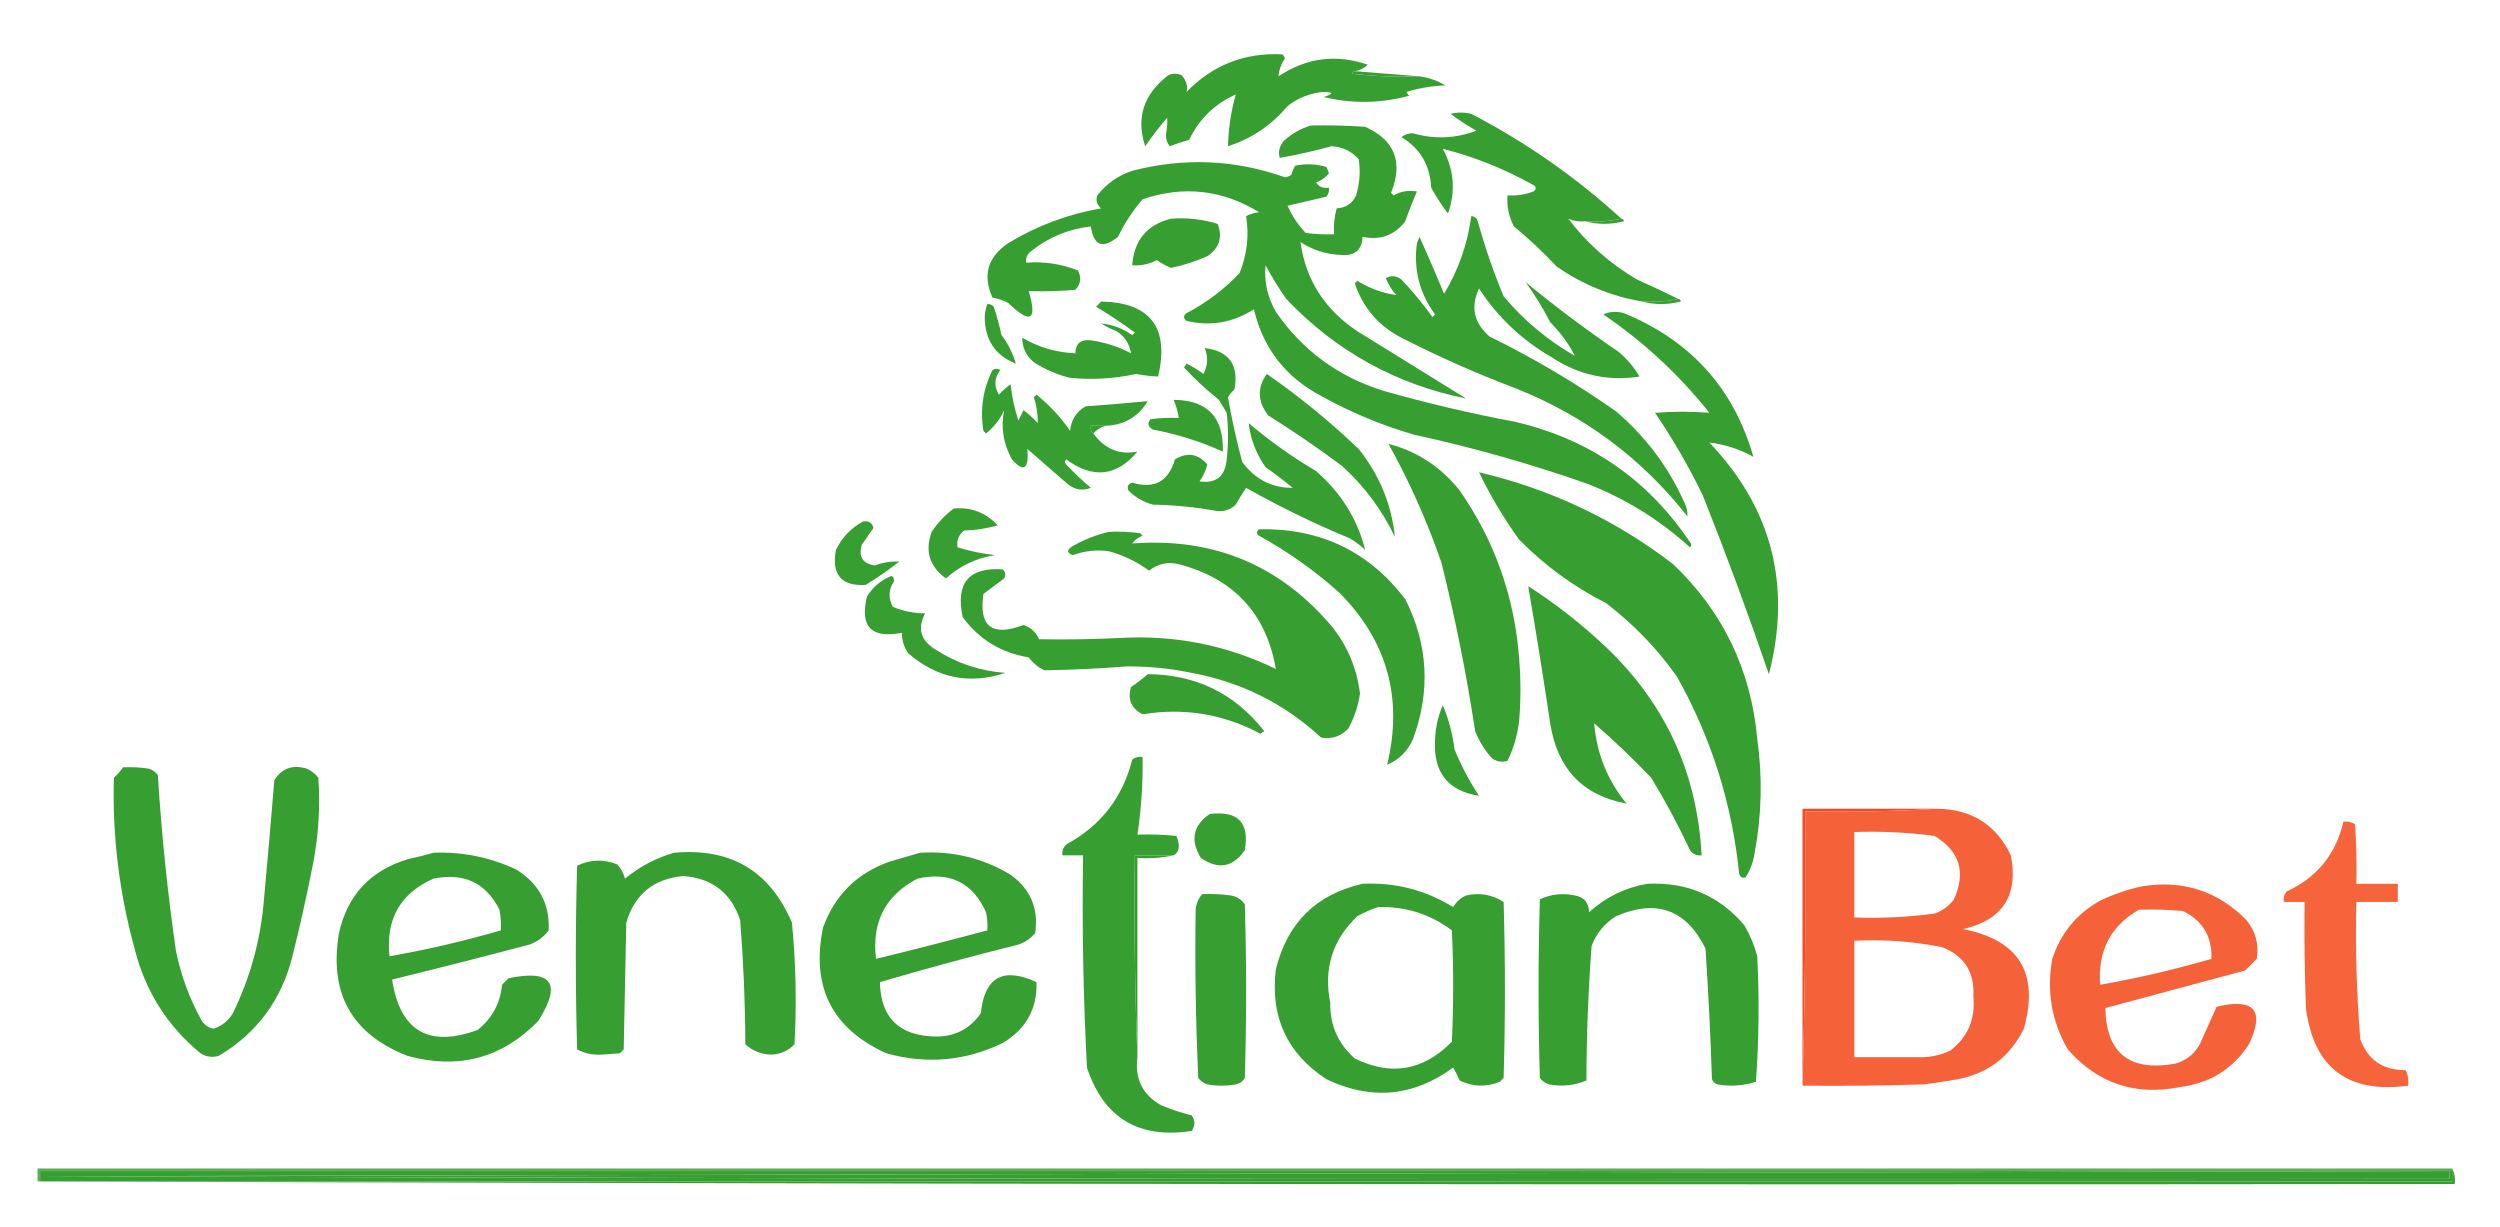 <svg width="966" height="474" viewBox="0 0 966 474" fill="none" xmlns="http://www.w3.org/2000/svg">
<path fill-rule="evenodd" clip-rule="evenodd" d="M523.5 27.5C522.957 27.56 522.624 27.893 522.5 28.5C531.141 29.498 539.808 29.831 548.5 29.5C552.062 29.965 555.395 31.132 558.5 33C553.373 33.178 548.373 34.012 543.5 35.5C543.709 36.086 544.043 36.586 544.5 37C533.506 39.983 522.506 40.149 511.5 37.5C515.286 36.271 515.286 35.604 511.5 35.5C506.274 35.947 501.608 37.781 497.5 41C491.27 48.414 483.603 53.58 474.5 56.5C474.66 49.695 475.66 43.028 477.5 36.5C469.439 40.059 463.439 45.892 459.5 54C456.947 54.761 454.447 55.594 452 56.5C450.954 55.228 450.454 53.728 450.5 52C450.961 49.801 451.127 47.634 451 45.5C447.975 49.024 445.142 52.691 442.5 56.5C438.884 45.506 441.884 36.34 451.5 29C453.167 28.333 454.833 28.333 456.5 29C458.385 31.078 459.051 33.245 458.5 35.5C468.65 25.091 480.984 20.258 495.5 21C495.957 21.414 496.291 21.914 496.5 22.5C495.037 24.729 494.203 27.063 494 29.5C504.768 22.309 516.268 20.809 528.5 25C527.09 26.372 525.423 27.205 523.5 27.5Z" fill="#379E31"/>
<path fill-rule="evenodd" clip-rule="evenodd" d="M523.5 27.5C531.833 28.167 540.167 28.833 548.5 29.5C539.808 29.831 531.141 29.498 522.5 28.5C522.624 27.893 522.957 27.56 523.5 27.5Z" fill="#379E31"/>
<path fill-rule="evenodd" clip-rule="evenodd" d="M626.5 84.5C622.03 85.486 617.363 85.819 612.5 85.5C610.208 85.756 608.041 85.423 606 84.5C613.111 93.926 621.945 101.759 632.5 108C637.906 110.41 643.239 112.91 648.5 115.5C644.03 116.486 639.363 116.819 634.5 116.5C622.491 114.442 611.491 109.942 601.5 103C596.302 97.467 590.802 92.3 585 87.5C583.011 83.747 582.178 79.747 582.5 75.5C585.941 75.699 589.274 75.199 592.5 74C593.711 73.107 593.711 72.274 592.5 71.5C581.188 65.191 569.521 60.524 557.5 57.5C561.867 65.566 562.533 73.899 559.5 82.5C557.084 79.337 554.918 76.004 553 72.5C552.592 63.833 548.759 57.333 541.5 53C542.772 51.954 544.272 51.454 546 51.5C554.221 53.887 562.388 53.553 570.5 50.5C567.066 48.608 563.733 46.441 560.5 44C563.167 43.333 565.833 43.333 568.5 44C589.648 54.994 608.981 68.494 626.5 84.5Z" fill="#379E31"/>
<path fill-rule="evenodd" clip-rule="evenodd" d="M506.5 48.5C513.508 48.334 520.508 48.5 527.5 49C538.94 54.133 542.274 62.633 537.5 74.5C537.833 74.833 538.167 75.167 538.5 75.5C541.344 73.897 544.344 73.397 547.5 74C545.879 77.709 544.379 81.542 543 85.5C538.831 90.949 533.331 92.949 526.5 91.5C526.251 96.684 523.417 99.018 518 98.5C512.365 98.273 507.198 96.607 502.5 93.5C504.506 108.081 511.839 119.581 524.5 128C538.5 136.667 552.5 145.333 566.5 154C539.306 148.481 516.14 135.648 497 115.5C494.083 111.334 491.416 107.001 489 102.5C488.431 108.892 489.764 114.892 493 120.5C503.283 135.402 517.117 145.568 534.5 151C551.316 155.787 568.316 159.787 585.5 163C614.23 169.757 636.73 185.257 653 209.5C653.667 210.167 653.667 210.833 653 211.5C641.394 200.941 628.228 192.774 613.5 187C591.556 179.264 569.223 172.931 546.5 168C533.955 164.372 521.955 159.372 510.5 153C496.735 145.742 488.069 134.575 484.5 119.5C476.429 124.682 467.763 126.182 458.5 124C457.167 123 457.167 122 458.5 121C466.208 116.954 473.041 111.788 479 105.5C481.871 98.337 482.704 91.004 481.5 83.5C483.078 82.702 484.744 82.202 486.5 82C472.292 73.293 457.292 71.626 441.5 77C437.712 81.406 434.545 86.239 432 91.5C426.093 96.318 422.593 94.985 421.5 87.5C412.917 88.459 405.25 91.625 398.5 97C396.963 98.11 396.297 99.61 396.5 101.5C403.414 100.964 410.081 101.964 416.5 104.5C417.952 107.282 417.619 109.782 415.5 112C409.509 112.499 403.509 112.666 397.5 112.5C400.881 123.884 398.214 125.384 389.5 117C387.608 116.027 385.608 115.36 383.5 115C379.613 106.412 381.613 99.412 389.5 94C400.647 87.229 412.647 82.729 425.5 80.5C423.816 79.146 423.316 77.479 424 75.5C427.536 70.98 432.036 67.814 437.5 66C457.437 60.814 477.104 61.647 496.5 68.5C497.442 68.392 498.275 68.059 499 67.5C499.309 66.234 499.809 65.067 500.5 64C504.541 63.173 508.541 63.34 512.5 64.5C512.931 65.293 513.265 66.127 513.5 67C512.183 68.614 510.517 69.781 508.5 70.5C509.668 72.217 511.335 72.884 513.5 72.5C513.67 73.822 513.337 74.989 512.5 76C507.5 77.167 502.5 78.333 497.5 79.5C499.245 83.408 501.578 86.908 504.5 90C508.152 90.499 511.818 90.665 515.5 90.5C515.249 87.091 515.583 83.758 516.5 80.5C520.05 80.308 522.55 78.642 524 75.5C525.393 70.905 525.726 66.239 525 61.5C522.208 58.4 518.708 56.733 514.5 56.5C507.847 58.335 501.18 59.835 494.5 61C493.825 58.758 494.325 56.591 496 54.5C499.101 51.648 502.601 49.648 506.5 48.5Z" fill="#379E31"/>
<path fill-rule="evenodd" clip-rule="evenodd" d="M626.5 84.5C627.043 84.56 627.376 84.893 627.5 85.5C622.348 86.814 617.348 86.814 612.5 85.5C617.363 85.819 622.03 85.486 626.5 84.5Z" fill="#379E31"/>
<path fill-rule="evenodd" clip-rule="evenodd" d="M452.5 84.5C458.659 84.034 464.659 84.701 470.5 86.5C472.49 91.696 471.156 95.863 466.5 99C461.999 101 457.332 102.5 452.5 103.5C450.553 102.723 448.72 101.723 447 100.5C444.032 102.078 440.865 102.745 437.5 102.5C438.18 92.826 443.18 86.826 452.5 84.5Z" fill="#379E31"/>
<path fill-rule="evenodd" clip-rule="evenodd" d="M568.5 83.5C569.75 83.577 570.583 84.244 571 85.5C573.738 95.38 577.071 105.047 581 114.5C588.801 123.801 597.968 131.468 608.5 137.5C606.276 133.014 603.109 128.681 599 124.5C596.21 119.083 593.043 113.916 589.5 109C600.868 118.403 612.868 127.403 625.5 136C628.731 138.727 631.397 141.894 633.5 145.5C621.241 147.399 609.908 144.899 599.5 138C588.07 131.404 578.737 122.571 571.5 111.5C568.162 118.577 569.495 124.744 575.5 130C592.626 138.393 608.959 148.06 624.5 159C636.029 168.857 644.862 180.69 651 194.5C651.788 196.165 652.122 197.831 652 199.5C634.36 177.079 612.193 160.579 585.5 150C570.834 144.444 556.501 138.11 542.5 131C533.153 126.487 526.82 119.32 523.5 109.5C523.833 109.167 524.167 108.833 524.5 108.5C529.201 111.453 534.201 113.286 539.5 114C537.791 112.084 536.457 109.918 535.5 107.5C537.55 106.337 539.55 106.504 541.5 108C545.868 112.597 549.868 117.43 553.5 122.5C553.833 122.167 554.167 121.833 554.5 121.5C548.476 113.238 546.143 104.072 547.5 94C547.833 93.167 548.167 92.333 548.5 91.5C551.764 98.792 554.931 106.126 558 113.5C563.584 104.25 567.084 94.25 568.5 83.5Z" fill="#379E31"/>
<path fill-rule="evenodd" clip-rule="evenodd" d="M648.5 115.5C649.043 115.56 649.376 115.893 649.5 116.5C644.348 117.814 639.348 117.814 634.5 116.5C639.363 116.819 644.03 116.486 648.5 115.5Z" fill="#379E31"/>
<path fill-rule="evenodd" clip-rule="evenodd" d="M425.5 116.5C444.578 116.926 451.911 126.593 447.5 145.5C444.65 145.364 441.817 145.031 439 144.5C430.579 146.329 422.079 146.829 413.5 146C408.471 144.771 403.804 142.771 399.5 140C396.478 137.459 394.978 134.293 395 130.5C401.325 134.219 408.158 136.219 415.5 136.5C415.643 132.695 417.643 131.029 421.5 131.5C426.968 132.267 432.135 133.934 437 136.5C436.528 132.982 434.694 130.149 431.5 128C429.377 127.185 427.377 126.185 425.5 125C429.836 125.392 433.836 126.892 437.5 129.5C437.833 129.167 438.167 128.833 438.5 128.5C433.635 124.905 428.635 121.572 423.5 118.5C424.243 117.818 424.909 117.151 425.5 116.5Z" fill="#379E31"/>
<path fill-rule="evenodd" clip-rule="evenodd" d="M619.5 121.5C621.966 120.366 624.633 120.199 627.5 121C653.311 131.626 669.978 150.126 677.5 176.5C672.101 173.533 666.435 171.7 660.5 171C684.687 196.391 692.354 226.224 683.5 260.5C675.562 237.291 667.062 214.291 658 191.5C652.591 180.343 646.424 169.676 639.5 159.5C646.562 158.965 653.562 158.965 660.5 159.5C648.695 144.69 635.029 132.024 619.5 121.5Z" fill="#379E31"/>
<path fill-rule="evenodd" clip-rule="evenodd" d="M381.5 117.5C382.496 117.414 383.329 117.748 384 118.5C385.156 122.123 386.156 125.789 387 129.5C389.546 132.86 391.379 136.526 392.5 140.5C384.577 137.371 380.577 131.371 380.5 122.5C380.592 120.742 380.925 119.076 381.5 117.5Z" fill="#379E31"/>
<path fill-rule="evenodd" clip-rule="evenodd" d="M453.5 154.5C466.572 154.589 472.905 161.255 472.5 174.5C463.904 170.597 454.904 167.764 445.5 166C443.606 164.921 443.273 163.587 444.5 162C448.152 161.501 451.818 161.335 455.5 161.5C455.122 159.079 454.455 156.746 453.5 154.5Z" fill="#379E31"/>
<path fill-rule="evenodd" clip-rule="evenodd" d="M427.5 164.5C425.5 164.5 423.5 164.5 421.5 164.5C421.263 165.791 421.596 166.791 422.5 167.5C426.848 173.52 432.514 175.854 439.5 174.5C431.487 184.11 422.32 185.11 412 177.5C411.333 178.167 411.333 178.833 412 179.5C415.042 182.711 418.209 185.711 421.5 188.5C418.278 189.758 415.278 189.258 412.5 187C407.333 182.5 402.167 178 397 173.5C397.581 181.35 395.581 182.683 391 177.5C387.668 171.497 386.668 165.164 388 158.5C386.392 162.043 384.058 165.043 381 167.5C380.667 167.167 380.333 166.833 380 166.5C378.646 158.226 379.812 150.393 383.5 143C384.5 142.333 385.5 142.333 386.5 143C384.17 146.113 384.003 149.279 386 152.5C387.351 150.981 388.851 149.648 390.5 148.5C391.023 153.32 392.023 157.987 393.5 162.5C394.167 161.167 394.833 159.833 395.5 158.5C397.483 159.982 399.316 161.649 401 163.5C401.051 160.132 400.551 156.798 399.5 153.5C399.833 153.167 400.167 152.833 400.5 152.5C405.568 156.565 409.902 161.232 413.5 166.5C413.875 162.238 415.875 159.071 419.5 157C427.568 156.431 435.568 155.764 443.5 155C439.855 160.99 434.521 164.157 427.5 164.5Z" fill="#379E31"/>
<path fill-rule="evenodd" clip-rule="evenodd" d="M427.5 164.5C425.469 164.972 423.802 165.972 422.5 167.5C421.596 166.791 421.263 165.791 421.5 164.5C423.5 164.5 425.5 164.5 427.5 164.5Z" fill="#379E31"/>
<path fill-rule="evenodd" clip-rule="evenodd" d="M489.5 144.5C502.021 153.174 513.854 162.841 525 173.5C533.012 183.516 537.679 194.849 539 207.5C533.994 196.994 527.16 187.828 518.5 180C509.26 173.129 499.76 166.629 490 160.5C485.899 155.053 485.732 149.719 489.5 144.5Z" fill="#379E31"/>
<path fill-rule="evenodd" clip-rule="evenodd" d="M536.5 171.5C547.609 174.426 556.775 180.426 564 189.5C577.554 208.969 585.22 230.636 587 254.5C587.667 262.5 587.667 270.5 587 278.5C586.378 283.958 584.878 289.125 582.5 294C580.365 294.635 578.365 294.301 576.5 293C573.707 289.919 571.54 286.419 570 282.5C566.682 260.653 562.348 238.986 557 217.5C551.493 201.494 544.66 186.161 536.5 171.5Z" fill="#379E31"/>
<path fill-rule="evenodd" clip-rule="evenodd" d="M465.5 134.5C474.909 135.611 478.743 140.945 477 150.5C475.978 151.354 475.145 152.354 474.5 153.5C475.936 161.912 477.769 170.245 480 178.5C484.977 185.237 491.477 188.571 499.5 188.5C496.128 185.723 492.628 183.057 489 180.5C485.289 175.17 483.122 169.503 482.5 163.5C490.639 170.403 499.306 176.57 508.5 182C518.193 190.433 524.527 200.6 527.5 212.5C525.679 210.757 523.679 209.257 521.5 208C507.737 202.285 494.404 195.785 481.5 188.5C480.094 190.566 478.76 192.732 477.5 195C475.562 196.872 473.229 197.705 470.5 197.5C462.248 195.985 453.914 195.151 445.5 195C441.836 193.998 438.669 192.164 436 189.5C435.399 188.035 435.899 187.035 437.5 186.5C446.03 189.046 451.53 186.046 454 177.5C458.793 174.627 462.96 175.294 466.5 179.5C465.905 181.857 464.905 184.023 463.5 186C469.92 186.922 473.42 184.089 474 177.5C474.667 171.5 474.667 165.5 474 159.5C473 157.833 472 156.167 471 154.5C466.135 150.632 461.635 146.465 457.5 142C457.833 141.5 458.167 141 458.5 140.5C460.799 141.635 462.966 142.968 465 144.5C466.724 141.264 466.89 137.93 465.5 134.5Z" fill="#379E31"/>
<path fill-rule="evenodd" clip-rule="evenodd" d="M571.5 182.5C599.126 188.982 624.126 200.815 646.5 218C665.747 236.331 676.581 258.831 679 285.5C681.074 300.214 680.74 314.88 678 329.5C677.511 332.982 676.345 336.149 674.5 339C673.256 339.456 672.423 338.956 672 337.5C669.24 310.447 661.24 285.113 648 261.5C640.293 250.583 631.127 241.083 620.5 233C608.002 226.666 596.836 218.5 587 208.5C581.055 200.274 575.889 191.607 571.5 182.5Z" fill="#379E31"/>
<path fill-rule="evenodd" clip-rule="evenodd" d="M368.5 196.5C375.239 195.87 380.906 198.036 385.5 203C381.284 204.204 376.951 204.87 372.5 205C370.375 206.737 369.542 208.904 370 211.5C374.691 212.947 379.524 213.947 384.5 214.5C377.261 215.62 370.927 218.62 365.5 223.5C359.135 218.905 357.302 212.905 360 205.5C362.362 201.973 365.196 198.973 368.5 196.5Z" fill="#379E31"/>
<path fill-rule="evenodd" clip-rule="evenodd" d="M333.5 201.5C335.635 201.147 336.968 201.98 337.5 204C336.015 206.156 334.515 208.323 333 210.5C331.643 215.126 333.309 217.793 338 218.5C341.113 217.343 344.28 216.843 347.5 217C343.341 220.247 339.008 223.247 334.5 226C325.088 226.574 321.254 222.074 323 212.5C325.357 207.645 328.857 203.979 333.5 201.5Z" fill="#379E31"/>
<path fill-rule="evenodd" clip-rule="evenodd" d="M486.5 204.5C510.026 204.015 528.859 213.015 543 231.5C551.826 249.026 552.826 267.026 546 285.5C543.974 290.192 540.641 293.526 536 295.5C542.195 269.77 536.029 247.603 517.5 229C508 220.501 497.667 213.168 486.5 207C485.402 206.23 485.402 205.397 486.5 204.5Z" fill="#379E31"/>
<path fill-rule="evenodd" clip-rule="evenodd" d="M428.5 205.5C432.514 205.334 436.514 205.501 440.5 206C440.833 206.333 441.167 206.667 441.5 207C439.884 207.615 438.551 208.615 437.5 210C469.046 207.615 494.879 218.449 515 242.5C520.842 250.024 524.342 258.524 525.5 268C524.801 272.763 523.301 277.263 521 281.5C518.088 284.544 514.588 285.711 510.5 285C496.313 271.907 479.647 263.573 460.5 260C452.253 258.292 443.92 257.459 435.5 257.5C424.831 258.335 414.164 258.835 403.5 259C401.091 257.799 399.091 256.133 397.5 254C386.864 252.269 378.364 247.102 372 238.5C369.155 225.285 374.321 219.118 387.5 220C388.517 221.049 388.684 222.216 388 223.5C385.333 225.5 382.667 227.5 380 229.5C378.115 242.094 383.282 246.094 395.5 241.5C398.273 242.438 400.273 244.271 401.5 247C411.995 247.188 422.495 247.022 433 246.5C454.1 245.32 474.1 249.32 493 258.5C489.278 237.103 476.778 223.603 455.5 218C451.238 216.988 447.404 217.821 444 220.5C439.313 217.073 434.146 214.573 428.5 213C423.726 212.346 419.06 212.846 414.5 214.5C412.128 213.637 412.128 212.471 414.5 211C419.017 208.445 423.684 206.612 428.5 205.5Z" fill="#379E31"/>
<path fill-rule="evenodd" clip-rule="evenodd" d="M344.5 222.5C345.124 222.917 345.457 223.584 345.5 224.5C343.336 227.788 343.169 231.121 345 234.5C348.94 236.15 353.107 236.983 357.5 237C354.363 242.774 355.697 247.441 361.5 251C369.728 256.307 378.728 259.307 388.5 260C374.692 264.594 362.192 262.094 351 252.5C349.293 250.091 348.46 247.425 348.5 244.5C336.67 246.837 332.17 242.17 335 230.5C337.325 226.765 340.491 224.099 344.5 222.5Z" fill="#379E31"/>
<path fill-rule="evenodd" clip-rule="evenodd" d="M590.5 226.5C601.198 233.356 611.198 241.189 620.5 250C643.495 271.83 655.828 298.663 657.5 330.5C655.61 330.703 654.11 330.037 653 328.5C648.524 318.88 643.524 309.547 638 300.5C630.97 293.135 623.636 286.135 616 279.5C616.936 291.141 621.102 301.475 628.5 310.5C611.591 307.415 601.757 297.082 599 279.5C596.355 261.781 593.522 244.114 590.5 226.5Z" fill="#379E31"/>
<path fill-rule="evenodd" clip-rule="evenodd" d="M443.5 260.5C462.126 260.647 477.126 267.98 488.5 282.5C488 282.833 487.5 283.167 487 283.5C472.691 275.88 457.524 273.38 441.5 276C437.139 273.774 435.639 270.274 437 265.5C439.326 263.934 441.492 262.268 443.5 260.5Z" fill="#379E31"/>
<path fill-rule="evenodd" clip-rule="evenodd" d="M557.5 272.5C559.755 277.845 561.255 283.512 562 289.5C564.632 295.916 567.799 301.916 571.5 307.5C559.474 305.618 553.808 298.452 554.5 286C554.64 281.276 555.64 276.776 557.5 272.5Z" fill="#379E31"/>
<path fill-rule="evenodd" clip-rule="evenodd" d="M47.5 296.5C50.85 296.335 54.183 296.502 57.5 297C58.931 297.465 60.097 298.299 61 299.5C62.405 322.258 64.738 344.925 68 367.5C69.959 377.046 73.292 386.046 78 394.5C79.117 396.124 80.617 397.124 82.5 397.5C85.719 396.452 88.219 394.452 90 391.5C96.762 377.604 100.762 362.937 102 347.5C103.412 332.169 104.745 316.836 106 301.5C108.897 296.845 113.063 295.345 118.5 297C120.286 297.785 121.786 298.951 123 300.5C123.773 311.582 123.107 322.582 121 333.5C118.648 345.575 115.981 357.575 113 369.5C108.793 386.357 99.293 399.19 84.5 408C82.029 408.706 79.695 408.373 77.5 407C64.596 396.398 56.096 382.898 52 366.5C46.049 344.893 43.383 322.893 44 300.5C45.376 299.295 46.542 297.962 47.5 296.5Z" fill="#379E31"/>
<path fill-rule="evenodd" clip-rule="evenodd" d="M453.5 330.5C448.5 330.5 443.5 330.5 438.5 330.5C438.169 356.672 438.502 382.672 439.5 408.5C438.421 416.736 441.421 422.902 448.5 427C452.392 428.64 456.392 429.973 460.5 431C461.833 433 461.833 435 460.5 437C439.947 440.152 426.447 431.986 420 412.5C418.572 385.197 418.072 357.863 418.5 330.5C415.833 330.5 413.167 330.5 410.5 330.5C410.297 328.61 410.963 327.11 412.5 326C425.518 318.811 433.851 307.978 437.5 293.5C438.689 292.571 440.022 292.238 441.5 292.5C441.653 302.568 440.986 312.568 439.5 322.5C444.511 322.334 449.511 322.501 454.5 323C455.108 324.231 455.441 325.564 455.5 327C455.392 328.681 454.725 329.848 453.5 330.5Z" fill="#379E31"/>
<path fill-rule="evenodd" clip-rule="evenodd" d="M741.5 312.5C743.833 312.5 746.167 312.5 748.5 312.5C731.675 313.497 714.675 313.83 697.5 313.5C697.832 348.671 697.498 383.671 696.5 418.5C696.5 383.167 696.5 347.833 696.5 312.5C711.5 312.5 726.5 312.5 741.5 312.5Z" fill="#F14C23"/>
<path fill-rule="evenodd" clip-rule="evenodd" d="M467.5 314.5C478.378 313.209 482.878 317.876 481 328.5C476.388 335.155 470.721 336.155 464 331.5C459.818 324.565 460.984 318.899 467.5 314.5Z" fill="#379E31"/>
<path fill-rule="evenodd" clip-rule="evenodd" d="M905.5 317.5C907.144 317.286 908.644 317.62 910 318.5C910.5 326.159 910.666 333.826 910.5 341.5C915.833 341.5 921.167 341.5 926.5 341.5C926.5 343.833 926.5 346.167 926.5 348.5C921.167 348.5 915.833 348.5 910.5 348.5C910.07 366.214 910.57 383.881 912 401.5C914.916 409.555 920.75 413.555 929.5 413.5C930.466 415.396 930.799 417.396 930.5 419.5C907.174 422.609 894.007 412.609 891 389.5C890.5 375.837 890.333 362.171 890.5 348.5C887.833 348.5 885.167 348.5 882.5 348.5C882.238 347.022 882.571 345.689 883.5 344.5C895.243 339.091 902.576 330.091 905.5 317.5Z" fill="#F5643A"/>
<path fill-rule="evenodd" clip-rule="evenodd" d="M260.5 329.5C282.331 327.535 297.498 336.535 306 356.5C307.529 372.134 307.862 387.801 307 403.5C304.633 406.024 301.633 407.358 298 407.5C294.09 407.398 290.756 406.065 288 403.5C287.939 387.447 287.272 371.447 286 355.5C282.477 344.984 275.144 339.318 264 338.5C252.545 339.55 245.212 345.55 242 356.5C241.667 372.833 241.333 389.167 241 405.5C240.5 406 240 406.5 239.5 407C237.167 407.167 234.833 407.333 232.5 407.5C229.094 407.704 225.928 407.038 223 405.5C222.333 381.833 222.333 358.167 223 334.5C228.018 332.085 233.185 331.918 238.5 334C239.92 335.53 240.92 337.363 241.5 339.5C247.211 334.813 253.544 331.48 260.5 329.5Z" fill="#379E31"/>
<path d="M167.5 329.5C178.691 329.063 189.358 331.231 199.5 336C208.303 341.443 212.47 349.276 212 359.5C210.062 362.106 207.561 363.94 204.5 365C186.857 369.661 169.189 374.162 151.5 378.5C154.564 398.367 165.564 404.867 184.5 398C190.15 393.534 193.317 387.699 194 380.5C194.832 379.668 195.667 378.833 196.5 378C213.316 374.481 217.15 379.981 208 394.5C193.994 408.879 177.159 413.379 157.5 408C135.866 399.586 127.033 383.752 131 360.5C134.25 345.915 143.083 336.415 157.5 332C160.99 331.263 164.325 330.429 167.5 329.5ZM193 351.5C187.75 341.117 179.25 337.117 167.5 339.5C154.652 345.176 148.985 355.176 150.5 369.5C165.01 366.957 179.344 363.622 193.5 359.5C193.664 356.814 193.497 354.146 193 351.5Z" fill="#379E31"/>
<path d="M355.5 329.5C368.086 328.73 379.753 331.563 390.5 338C398.224 343.612 401.391 351.112 400 360.5C398.269 362.617 396.102 364.117 393.5 365C375.529 369.45 357.696 374.284 340 379.5C340.258 393.091 347.258 400.091 361 400.5C368.696 400.722 374.696 397.722 379 391.5C380.429 377.531 387.596 373.531 400.5 379.5C400.842 389.718 396.509 397.551 387.5 403C373.031 409.992 358.031 411.325 342.5 407C321.498 397.498 313.332 381.332 318 358.5C322.474 346.026 330.974 337.526 343.5 333C347.623 331.808 351.623 330.641 355.5 329.5ZM381 352.5C375.861 341.045 367.028 336.712 354.5 339.5C342.084 345.995 336.75 356.329 338.5 370.5C352.892 366.985 367.225 363.319 381.5 359.5C381.663 357.143 381.497 354.81 381 352.5Z" fill="#379E31"/>
<path fill-rule="evenodd" clip-rule="evenodd" d="M636.5 341.5C651.773 340.745 664.273 346.078 674 357.5C676.225 361.281 677.891 365.281 679 369.5C679.824 385.741 679.658 401.907 678.5 418C673.618 419.555 668.618 419.888 663.5 419C662.572 418.612 661.905 417.945 661.5 417C660.947 400.154 660.113 383.321 659 366.5C651.539 351.456 640.039 347.289 624.5 354C620.042 356.74 616.875 360.573 615 365.5C613.708 382.767 613.041 400.101 613 417.5C608.36 419.438 603.527 419.938 598.5 419C597.069 418.535 595.903 417.701 595 416.5C594.333 393.5 594.333 370.5 595 347.5C599.271 345.504 603.771 345.004 608.5 346C612.127 346.628 613.96 348.795 614 352.5C620.497 346.622 627.997 342.955 636.5 341.5Z" fill="#379E31"/>
<path fill-rule="evenodd" clip-rule="evenodd" d="M464.5 345.5C468.182 345.335 471.848 345.501 475.5 346C477.848 346.346 479.681 347.513 481 349.5C481.667 371.833 481.667 394.167 481 416.5C480.228 417.849 479.061 418.682 477.5 419C473.833 419.667 470.167 419.667 466.5 419C465.069 418.535 463.903 417.701 463 416.5C462.02 394.838 461.687 373.171 462 351.5C462.236 349.189 463.069 347.189 464.5 345.5Z" fill="#379E31"/>
<path d="M526.5 341.5C539.133 340.908 550.799 343.908 561.5 350.5C562.693 348.473 564.36 346.973 566.5 346C571.762 344.837 576.596 345.671 581 348.5C581.667 371.167 581.667 393.833 581 416.5L579.5 418C574.227 420.125 569.06 419.958 564 417.5C563.261 415.779 562.427 414.113 561.5 412.5C546.125 423.77 529.792 425.27 512.5 417C497.251 406.993 490.751 392.827 493 374.5C497.471 356.527 508.638 345.527 526.5 341.5ZM561 359.5C552.61 353.19 543.11 350.19 532.5 350.5C529.825 351.355 527.158 352.522 524.5 354C514.866 363.105 511.366 374.271 514 387.5C513.891 396.194 517.058 403.36 523.5 409C537.496 415.88 549.996 413.714 561 402.5C561.667 388.167 561.667 373.833 561 359.5Z" fill="#379E31"/>
<path d="M827.5 342.5C843.368 339.893 856.868 344.227 868 355.5C871.581 359.909 872.915 364.909 872 370.5L867.5 375C849.504 379.832 831.504 384.666 813.5 389.5C813.84 406.975 822.84 414.142 840.5 411C844.746 409.802 847.913 407.302 850 403.5C852.166 398.596 854.333 393.762 856.5 389C871.063 385.543 875.23 390.377 869 403.5C862.753 413.067 853.92 418.567 842.5 420C825.137 423.539 810.637 418.706 799 405.5C792.752 394.68 790.752 383.013 793 370.5C796.24 360.594 802.406 353.094 811.5 348C816.74 345.534 822.073 343.7 827.5 342.5ZM843.5 352C837.843 351.501 832.176 351.334 826.5 351.5C815.51 357.805 810.51 367.472 811.5 380.5C826.018 377.954 840.351 374.62 854.5 370.5C854.793 361.911 851.126 355.745 843.5 352Z" fill="#F56239"/>
<path d="M748.5 312.5C761.802 312.66 771.302 318.66 777 330.5C779.988 346.038 773.821 355.538 758.5 359C780.198 363.213 788.031 376.047 782 397.5C776.779 408.204 768.279 414.704 756.5 417C752.181 417.76 747.848 418.427 743.5 419C727.837 419.5 712.17 419.667 696.5 419.5V418.5C697.498 383.671 697.832 348.671 697.5 313.5C714.675 313.83 731.675 313.497 748.5 312.5ZM750.5 366C739.294 363.744 727.961 362.911 716.5 363.5V408.5H742.5C746.346 408.455 750.013 407.622 753.5 406C760.352 400.813 763.352 393.813 762.5 385C763.041 375.74 759.041 369.407 750.5 366ZM747.5 323C737.223 321.63 726.889 321.13 716.5 321.5V354.5C726.898 354.899 737.232 354.399 747.5 353C750.562 351.939 753.062 350.106 755 347.5C759.727 337.02 757.227 328.853 747.5 323Z" fill="#F56239"/>
<path fill-rule="evenodd" clip-rule="evenodd" d="M453.5 330.5C449.03 331.486 444.363 331.819 439.5 331.5C439.5 357.167 439.5 382.833 439.5 408.5C438.502 382.672 438.169 356.672 438.5 330.5C443.5 330.5 448.5 330.5 453.5 330.5Z" fill="#379E31"/>
<path fill-rule="evenodd" clip-rule="evenodd" d="M947.5 451.5C947.5 451.833 947.5 452.167 947.5 452.5C947.167 452.5 946.833 452.5 946.5 452.5C946.167 452.5 945.833 452.5 945.5 452.5C635.5 452.5 325.5 452.5 15.5 452.5C15.5 453.833 15.5 455.167 15.5 456.5C15.167 456.5 14.833 456.5 14.5 456.5C14.5 454.833 14.5 453.167 14.5 451.5C325.5 451.5 636.5 451.5 947.5 451.5Z" fill="#5BAE54"/>
<path fill-rule="evenodd" clip-rule="evenodd" d="M945.5 452.5C636 453.167 326.333 453.833 16.5 454.5C326.499 455.5 636.499 455.833 946.5 455.5C946.5 454.5 946.5 453.5 946.5 452.5C946.833 452.5 947.167 452.5 947.5 452.5C947.5 453.833 947.5 455.167 947.5 456.5C636.833 456.5 326.167 456.5 15.5 456.5C15.5 455.167 15.5 453.833 15.5 452.5C325.5 452.5 635.5 452.5 945.5 452.5Z" fill="#379E31"/>
<path fill-rule="evenodd" clip-rule="evenodd" d="M945.5 452.5C945.833 452.5 946.167 452.5 946.5 452.5C946.5 453.5 946.5 454.5 946.5 455.5C636.499 455.833 326.499 455.5 16.5 454.5C326.333 453.833 636 453.167 945.5 452.5Z" fill="#379E31"/>
<path fill-rule="evenodd" clip-rule="evenodd" d="M947.5 451.5C948.461 453.265 948.795 455.265 948.5 457.5C637 457.833 325.666 457.5 14.5 456.5C14.833 456.5 15.167 456.5 15.5 456.5C326.167 456.5 636.833 456.5 947.5 456.5C947.5 455.167 947.5 453.833 947.5 452.5C947.5 452.167 947.5 451.833 947.5 451.5Z" fill="#379E31"/>
</svg>
